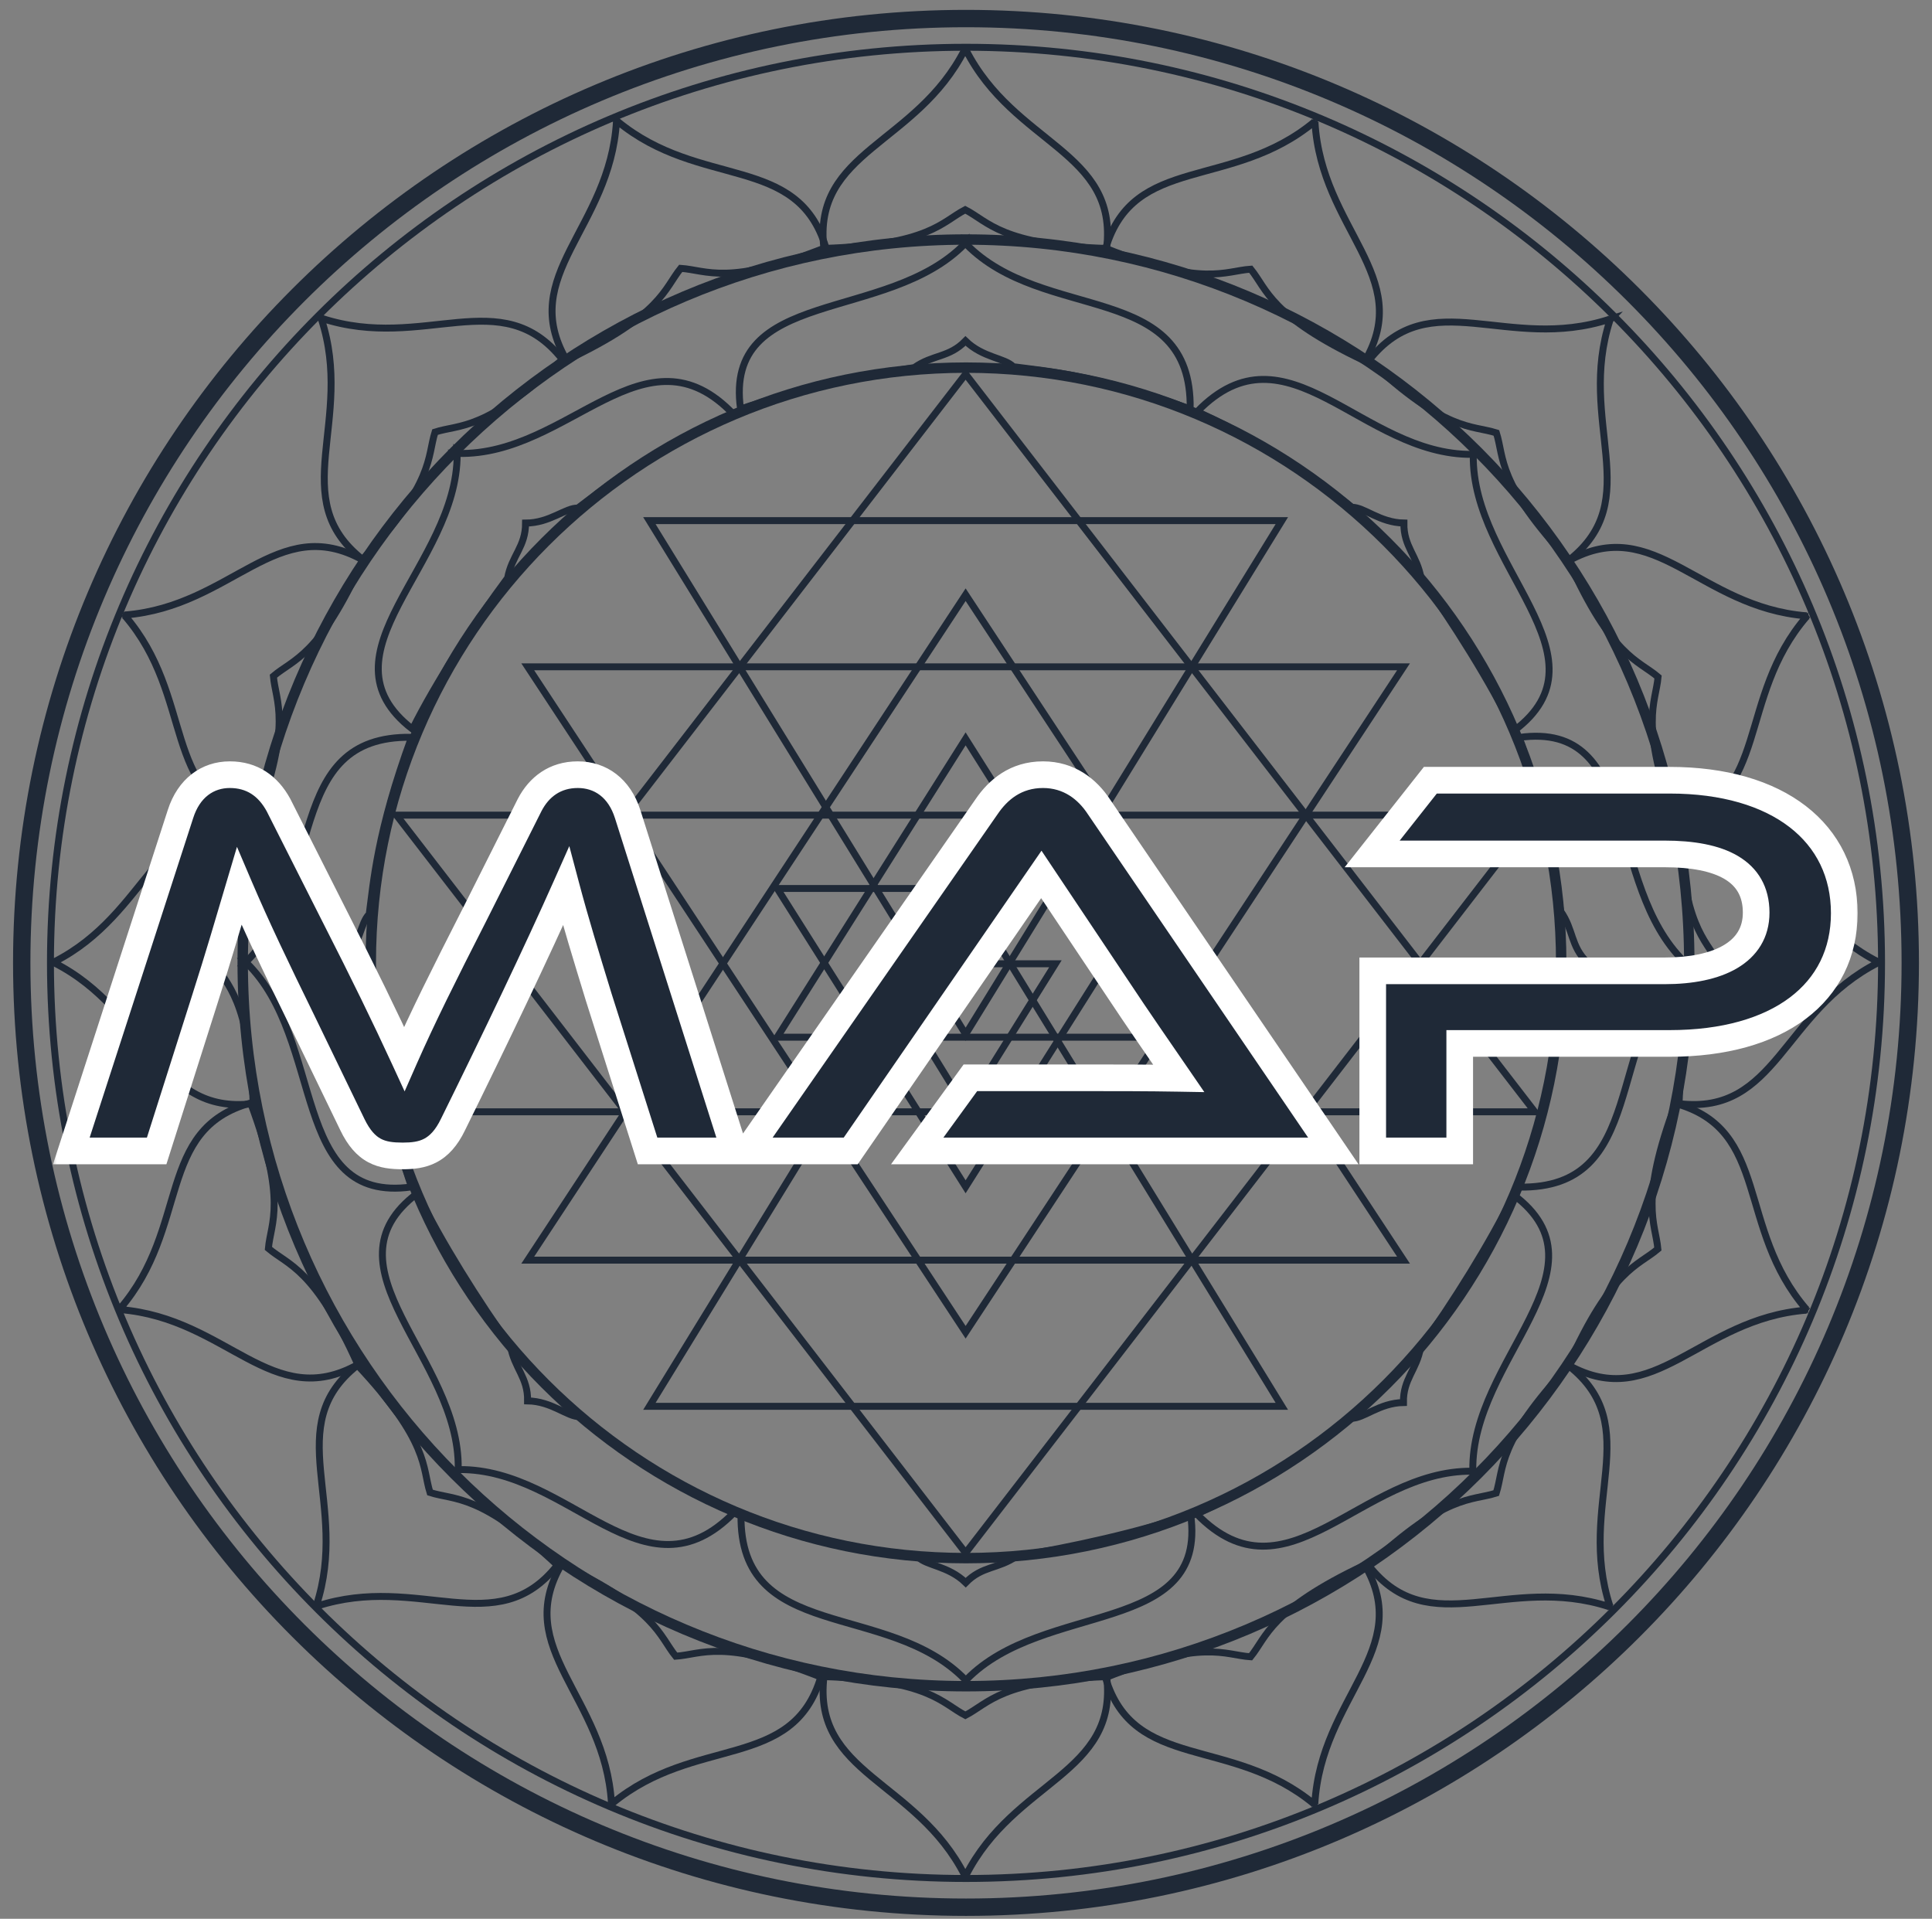 <svg width="145" height="144" viewBox="0 0 145 144" fill="none" xmlns="http://www.w3.org/2000/svg">
<rect x="0" y="0" width="145" height="144" fill="#808080" stroke="none"/>
<path d="M72.42 140.765C72.42 140.808 72.42 140.848 72.42 140.879C72.43 140.859 72.44 140.842 72.45 140.822C72.459 140.84 72.47 140.858 72.479 140.876C72.479 140.847 72.479 140.808 72.479 140.769C76.133 133.574 83.929 133.156 83.057 125.827C75.16 126.079 74.184 127.836 72.453 128.731C70.717 127.838 69.748 126.076 61.841 125.823C60.97 133.153 68.766 133.57 72.42 140.765Z" stroke="#1F2937" stroke-width="0.521"/>
<path d="M4.059 72.189C4.016 72.189 3.977 72.189 3.946 72.189C3.965 72.198 3.983 72.209 4.002 72.219C3.984 72.228 3.967 72.238 3.949 72.247C3.978 72.247 4.016 72.247 4.056 72.247C11.25 75.901 11.668 83.697 18.998 82.826C18.745 74.929 16.988 73.952 16.093 72.221C16.987 70.486 18.748 69.516 19.001 61.61C11.672 60.738 11.254 68.534 4.059 72.189Z" stroke="#1F2937" stroke-width="0.521"/>
<path d="M140.959 72.247C141.002 72.247 141.042 72.247 141.073 72.247C141.053 72.238 141.035 72.227 141.016 72.217C141.035 72.208 141.051 72.198 141.07 72.189C141.041 72.189 141.002 72.189 140.963 72.189C133.768 68.534 133.35 60.739 126.021 61.61C126.273 69.507 128.031 70.484 128.925 72.215C128.032 73.95 126.27 74.919 126.018 82.826C133.346 83.697 133.764 75.901 140.959 72.247Z" stroke="#1F2937" stroke-width="0.521"/>
<path d="M135.55 98.323C135.59 98.339 135.627 98.354 135.656 98.366C135.641 98.35 135.629 98.332 135.614 98.316C135.635 98.314 135.654 98.311 135.675 98.31C135.648 98.299 135.612 98.284 135.576 98.269C130.303 92.161 132.871 84.788 125.759 82.816C122.999 90.22 124.255 91.79 124.426 93.731C122.942 94.998 120.944 95.227 117.714 102.448C124.166 106.032 127.508 98.977 135.55 98.323Z" stroke="#1F2937" stroke-width="0.521"/>
<path d="M120.783 120.579C120.813 120.61 120.842 120.638 120.864 120.66C120.856 120.639 120.852 120.619 120.845 120.598C120.864 120.605 120.884 120.609 120.903 120.616C120.882 120.595 120.855 120.569 120.827 120.54C118.32 112.87 123.535 107.06 117.735 102.496C112.331 108.26 112.884 110.193 112.294 112.05C110.435 112.646 108.504 112.087 102.737 117.501C107.305 123.297 113.111 118.079 120.783 120.579Z" stroke="#1F2937" stroke-width="0.521"/>
<path d="M98.623 135.386C98.641 135.426 98.656 135.462 98.669 135.491C98.67 135.469 98.673 135.449 98.674 135.426C98.69 135.44 98.706 135.451 98.722 135.465C98.71 135.438 98.695 135.403 98.679 135.366C99.163 127.311 106.147 123.821 102.427 117.447C95.285 120.825 95.09 122.826 93.858 124.336C91.911 124.208 90.32 122.979 82.968 125.898C85.088 132.967 92.405 130.244 98.623 135.386Z" stroke="#1F2937" stroke-width="0.521"/>
<path d="M9.02 98.28C8.98 98.296 8.943 98.312 8.914 98.323C8.929 98.307 8.941 98.29 8.956 98.273C8.935 98.272 8.916 98.269 8.895 98.267C8.923 98.256 8.958 98.242 8.995 98.227C14.267 92.118 11.699 84.746 18.811 82.774C21.571 90.177 20.315 91.747 20.143 93.688C21.628 94.955 23.625 95.185 26.856 102.405C20.405 105.99 17.063 98.934 9.02 98.28Z" stroke="#1F2937" stroke-width="0.521"/>
<path d="M23.785 120.536C23.754 120.566 23.726 120.595 23.704 120.617C23.711 120.596 23.716 120.576 23.723 120.555C23.703 120.562 23.684 120.566 23.665 120.573C23.686 120.552 23.712 120.525 23.741 120.497C26.247 112.827 21.032 107.017 26.833 102.453C32.236 108.217 31.684 110.15 32.274 112.007C34.133 112.603 36.064 112.044 41.831 117.458C37.263 123.255 31.456 118.036 23.785 120.536Z" stroke="#1F2937" stroke-width="0.521"/>
<path d="M45.947 135.343C45.93 135.383 45.914 135.42 45.901 135.448C45.9 135.426 45.897 135.406 45.896 135.384C45.88 135.397 45.864 135.408 45.849 135.422C45.86 135.395 45.875 135.36 45.891 135.323C45.407 127.268 38.423 123.778 42.143 117.404C49.285 120.782 49.481 122.783 50.712 124.293C52.66 124.165 54.251 122.936 61.603 125.855C59.482 132.924 52.165 130.201 45.947 135.343Z" stroke="#1F2937" stroke-width="0.521"/>
<path d="M9.395 46.152C9.355 46.135 9.318 46.12 9.289 46.108C9.304 46.125 9.316 46.141 9.33 46.158C9.31 46.159 9.29 46.162 9.27 46.164C9.297 46.175 9.332 46.189 9.369 46.205C14.641 52.313 12.073 59.686 19.186 61.657C21.946 54.254 20.689 52.684 20.518 50.743C22.003 49.476 24 49.247 27.231 42.026C20.779 38.442 17.437 45.498 9.395 46.152Z" stroke="#1F2937" stroke-width="0.521"/>
<path d="M24.161 23.895C24.131 23.864 24.103 23.837 24.081 23.814C24.088 23.835 24.093 23.855 24.1 23.876C24.08 23.87 24.061 23.865 24.041 23.858C24.062 23.879 24.089 23.906 24.117 23.934C26.624 31.604 21.409 37.415 27.209 41.979C32.613 36.215 32.06 34.282 32.651 32.425C34.51 31.829 36.441 32.388 42.208 26.974C37.639 21.177 31.833 26.395 24.161 23.895Z" stroke="#1F2937" stroke-width="0.521"/>
<path d="M46.323 9.088C46.306 9.048 46.29 9.011 46.278 8.983C46.276 9.005 46.274 9.026 46.273 9.047C46.257 9.034 46.241 9.023 46.225 9.009C46.237 9.036 46.252 9.071 46.268 9.108C45.784 17.163 38.8 20.653 42.52 27.027C49.662 23.649 49.858 21.648 51.089 20.138C53.036 20.266 54.627 21.495 61.98 18.576C59.858 11.507 52.541 14.23 46.323 9.088Z" stroke="#1F2937" stroke-width="0.521"/>
<path d="M135.564 46.215C135.604 46.199 135.641 46.184 135.67 46.172C135.655 46.188 135.643 46.205 135.629 46.221C135.649 46.223 135.669 46.226 135.689 46.227C135.662 46.239 135.627 46.253 135.59 46.268C130.317 52.376 132.885 59.749 125.773 61.721C123.013 54.318 124.269 52.748 124.441 50.807C122.956 49.54 120.959 49.31 117.728 42.09C124.18 38.506 127.522 45.561 135.564 46.215Z" stroke="#1F2937" stroke-width="0.521"/>
<path d="M120.797 23.959C120.827 23.928 120.855 23.9 120.878 23.878C120.87 23.898 120.866 23.919 120.859 23.94C120.878 23.933 120.897 23.928 120.916 23.922C120.896 23.943 120.869 23.969 120.841 23.998C118.334 31.668 123.549 37.478 117.749 42.042C112.345 36.278 112.898 34.345 112.308 32.488C110.449 31.892 108.518 32.451 102.75 27.037C107.319 21.24 113.125 26.459 120.797 23.959Z" stroke="#1F2937" stroke-width="0.521"/>
<path d="M72.441 126.052C72.441 126.088 72.441 126.12 72.441 126.146C72.457 126.13 72.473 126.115 72.489 126.099C72.504 126.114 72.52 126.128 72.534 126.144C72.534 126.119 72.534 126.088 72.534 126.054C78.347 120.086 90.643 122.838 89.36 113.66C85.721 114.931 80.195 116.169 76.32 116.772C74.923 117.757 73.716 117.503 72.478 118.773C71.176 117.503 69.525 117.503 68.889 116.836C66.571 116.518 62.728 116.265 55.615 113.657C55.457 123.345 66.629 120.084 72.441 126.052Z" stroke="#1F2937" stroke-width="0.521"/>
<path d="M18.495 72.156C18.459 72.156 18.426 72.156 18.4 72.156C18.416 72.172 18.431 72.189 18.448 72.204C18.432 72.219 18.418 72.235 18.403 72.25C18.427 72.25 18.459 72.25 18.492 72.25C24.46 78.062 21.708 90.359 30.887 89.076C29.616 85.436 28.378 79.911 27.774 76.036C26.79 74.639 27.044 73.432 25.774 72.194C27.044 70.892 27.044 69.24 27.711 68.605C28.028 66.287 28.282 62.444 30.889 55.331C21.201 55.172 24.463 66.344 18.495 72.156Z" stroke="#1F2937" stroke-width="0.521"/>
<path d="M126.406 72.263C126.442 72.263 126.475 72.263 126.501 72.263C126.485 72.247 126.47 72.23 126.454 72.215C126.469 72.2 126.483 72.184 126.498 72.169C126.474 72.169 126.442 72.169 126.409 72.169C120.441 66.358 123.193 54.061 114.015 55.344C115.285 58.983 116.524 64.509 117.127 68.383C118.112 69.78 117.858 70.987 119.128 72.225C117.858 73.528 117.858 75.179 117.191 75.814C116.873 78.132 116.619 81.975 114.012 89.088C123.701 89.247 120.438 78.075 126.406 72.263Z" stroke="#1F2937" stroke-width="0.521"/>
<path d="M110.47 110.409C110.496 110.434 110.519 110.457 110.537 110.475C110.537 110.453 110.539 110.43 110.538 110.408C110.559 110.408 110.58 110.406 110.601 110.407C110.584 110.39 110.562 110.368 110.538 110.344C110.396 102.015 121.011 95.225 113.594 89.671C111.932 93.149 108.919 97.943 106.617 101.118C106.332 102.803 105.301 103.481 105.33 105.254C103.512 105.284 102.348 106.456 101.428 106.437C99.57 107.859 96.682 110.407 89.821 113.62C96.585 120.557 102.14 110.33 110.47 110.409Z" stroke="#1F2937" stroke-width="0.521"/>
<path d="M34.458 110.286C34.432 110.31 34.409 110.334 34.391 110.352C34.391 110.33 34.39 110.307 34.39 110.284C34.369 110.285 34.348 110.283 34.327 110.284C34.344 110.267 34.366 110.244 34.39 110.221C34.532 101.892 23.917 95.102 31.334 89.547C32.996 93.026 36.01 97.82 38.311 100.995C38.596 102.68 39.627 103.358 39.597 105.131C41.416 105.16 42.58 106.332 43.5 106.314C45.359 107.735 48.246 110.284 55.107 113.496C48.343 120.434 42.788 110.206 34.458 110.286Z" stroke="#1F2937" stroke-width="0.521"/>
<path d="M34.38 34.029C34.355 34.003 34.332 33.98 34.313 33.961C34.314 33.983 34.312 34.006 34.312 34.028C34.291 34.028 34.27 34.029 34.248 34.028C34.266 34.046 34.288 34.068 34.311 34.092C34.333 42.422 23.622 49.058 30.959 54.719C32.671 51.266 35.753 46.515 38.099 43.373C38.409 41.693 39.449 41.03 39.445 39.256C41.264 39.252 42.444 38.097 43.364 38.13C45.243 36.735 48.166 34.228 55.073 31.115C48.409 24.081 42.708 34.227 34.38 34.029Z" stroke="#1F2937" stroke-width="0.521"/>
<path d="M110.505 34.099C110.53 34.074 110.554 34.051 110.572 34.033C110.572 34.055 110.573 34.078 110.573 34.1C110.594 34.1 110.615 34.101 110.636 34.101C110.619 34.118 110.597 34.141 110.573 34.164C110.431 42.493 121.046 49.282 113.629 54.837C111.967 51.359 108.953 46.565 106.652 43.39C106.367 41.705 105.336 41.027 105.365 39.253C103.547 39.224 102.383 38.052 101.462 38.071C99.604 36.649 96.717 34.101 89.856 30.888C96.62 23.951 102.175 34.179 110.505 34.099Z" stroke="#1F2937" stroke-width="0.521"/>
<path d="M72.5 143.129C111.64 143.129 143.369 111.4 143.369 72.26C143.369 33.121 111.64 1.392 72.5 1.392C33.36 1.392 1.631 33.121 1.631 72.26C1.631 111.4 33.36 143.129 72.5 143.129Z" stroke="#1F2937" stroke-width="1.303"/>
<path d="M72.5 126.544C102.48 126.544 126.783 102.24 126.783 72.26C126.783 42.28 102.48 17.976 72.5 17.976C42.52 17.976 18.216 42.28 18.216 72.26C18.216 102.24 42.52 126.544 72.5 126.544Z" stroke="#1F2937" stroke-width="0.782"/>
<path d="M72.5 140.973C110.449 140.973 141.213 110.209 141.213 72.26C141.213 34.311 110.449 3.547 72.5 3.547C34.551 3.547 3.787 34.311 3.787 72.26C3.787 110.209 34.551 140.973 72.5 140.973Z" stroke="#1F2937" stroke-width="0.521"/>
<path d="M72.5 116.932C97.171 116.932 117.171 96.932 117.171 72.26C117.171 47.589 97.171 27.589 72.5 27.589C47.828 27.589 27.828 47.589 27.828 72.26C27.828 96.932 47.828 116.932 72.5 116.932Z" stroke="#1F2937" stroke-width="0.782"/>
<path d="M72.474 3.705C72.474 3.662 72.474 3.622 72.474 3.591C72.465 3.61 72.453 3.629 72.444 3.648C72.435 3.63 72.424 3.613 72.415 3.594C72.415 3.624 72.415 3.662 72.415 3.702C68.761 10.896 60.965 11.315 61.837 18.643C69.734 18.391 70.71 16.634 72.442 15.739C74.177 16.632 75.146 18.394 83.053 18.646C83.924 11.318 76.128 10.899 72.474 3.705Z" stroke="#1F2937" stroke-width="0.521"/>
<path d="M98.636 9.152C98.653 9.112 98.669 9.075 98.681 9.047C98.682 9.069 98.685 9.09 98.686 9.111C98.702 9.098 98.718 9.087 98.734 9.073C98.722 9.1 98.707 9.135 98.691 9.172C99.175 17.226 106.159 20.716 102.439 27.091C95.297 23.713 95.101 21.712 93.871 20.201C91.923 20.329 90.332 21.559 82.98 18.64C85.101 11.571 92.418 14.294 98.636 9.152Z" stroke="#1F2937" stroke-width="0.521"/>
<path d="M72.499 18.305C72.499 18.27 72.499 18.237 72.499 18.21C72.484 18.227 72.467 18.242 72.451 18.258C72.437 18.242 72.421 18.228 72.406 18.213C72.406 18.238 72.406 18.269 72.406 18.302C66.594 24.27 54.298 21.519 55.58 30.697C59.22 29.426 64.745 28.188 68.62 27.585C70.017 26.6 71.224 26.854 72.462 25.584C73.764 26.854 75.415 26.854 76.051 27.521C78.368 27.838 82.211 28.093 89.325 30.7C89.484 21.011 78.311 24.273 72.499 18.305Z" stroke="#1F2937" stroke-width="0.521"/>
<path d="M115.187 61.174L72.471 116.539L29.756 61.174H115.187Z" stroke="#1F2937" stroke-width="0.521"/>
<path d="M96.204 39.071L72.473 77.617L48.737 39.071H96.204Z" stroke="#1F2937" stroke-width="0.521"/>
<path d="M105.336 50.042L72.472 99.982L39.608 50.042H105.336Z" stroke="#1F2937" stroke-width="0.521"/>
<path d="M29.756 83.438L72.471 28.072L115.187 83.438H29.756Z" stroke="#1F2937" stroke-width="0.521"/>
<path d="M48.737 105.54L72.471 66.858L96.204 105.54H48.737Z" stroke="#1F2937" stroke-width="0.521"/>
<path d="M39.608 94.569L72.472 44.63L105.336 94.569H39.608Z" stroke="#1F2937" stroke-width="0.521"/>
<path d="M58.333 77.837L72.471 55.449L86.609 77.837H58.333Z" stroke="#1F2937" stroke-width="0.521"/>
<path d="M79.211 72.328L72.472 83.142L65.81 72.328H79.211Z" stroke="#1F2937" stroke-width="0.521"/>
<path d="M86.609 66.677L72.471 89.065L58.333 66.677H86.609Z" stroke="#1F2937" stroke-width="0.521"/>
<path d="M72.473 74.841C72.79 74.841 73.047 74.584 73.047 74.267C73.047 73.949 72.79 73.692 72.473 73.692C72.155 73.692 71.898 73.949 71.898 74.267C71.898 74.584 72.155 74.841 72.473 74.841Z" fill="#1F2937"/>
<mask id="path-39-outside-1_248_2" maskUnits="userSpaceOnUse" x="3.771" y="56.373" width="136" height="32" fill="black">
<rect fill="white" x="3.771" y="56.373" width="136" height="32"/>
<path d="M55.131 86.374H48.602L44.942 74.854C43.986 71.736 43.196 69.157 42.489 66.496C40.326 71.361 37.207 77.89 34.005 84.377C33.007 86.457 31.718 86.748 30.221 86.748C28.641 86.748 27.435 86.457 26.437 84.377L22.694 76.643C20.74 72.65 19.284 69.615 17.953 66.496C17.163 69.157 16.415 71.736 15.417 74.854L11.757 86.374H5.353L13.546 61.09C14.169 59.135 15.583 58.137 17.247 58.137C18.91 58.137 20.116 58.969 20.906 60.424L25.106 68.741C27.31 73.066 28.89 76.31 30.346 79.47C31.718 76.352 33.34 73.108 35.544 68.783L39.744 60.424C40.451 59.052 41.657 58.137 43.362 58.137C45.067 58.137 46.481 59.135 47.105 61.09L55.131 86.374ZM100.069 86.374H68.838L72.831 80.884H81.148C83.643 80.884 86.138 80.884 88.467 80.926C87.011 78.805 85.389 76.476 83.851 74.147L78.153 65.623L63.848 86.374H56.072L74.037 60.549C74.91 59.26 76.241 58.137 78.278 58.137C80.233 58.137 81.605 59.218 82.478 60.549L100.069 86.374ZM125.315 78.306H109.555V86.374H103.026V72.858H124.941C128.933 72.858 131.803 71.486 131.803 68.492C131.803 65.331 129.1 64.084 124.941 64.084H102.984L107.351 58.553H125.315C133.466 58.553 138.415 62.504 138.415 68.534C138.415 74.522 133.466 78.306 125.315 78.306Z"/>
</mask>
<path d="M55.131 86.374H48.602L44.942 74.854C43.986 71.736 43.196 69.157 42.489 66.496C40.326 71.361 37.207 77.89 34.005 84.377C33.007 86.457 31.718 86.748 30.221 86.748C28.641 86.748 27.435 86.457 26.437 84.377L22.694 76.643C20.74 72.65 19.284 69.615 17.953 66.496C17.163 69.157 16.415 71.736 15.417 74.854L11.757 86.374H5.353L13.546 61.09C14.169 59.135 15.583 58.137 17.247 58.137C18.91 58.137 20.116 58.969 20.906 60.424L25.106 68.741C27.31 73.066 28.89 76.31 30.346 79.47C31.718 76.352 33.34 73.108 35.544 68.783L39.744 60.424C40.451 59.052 41.657 58.137 43.362 58.137C45.067 58.137 46.481 59.135 47.105 61.09L55.131 86.374ZM100.069 86.374H68.838L72.831 80.884H81.148C83.643 80.884 86.138 80.884 88.467 80.926C87.011 78.805 85.389 76.476 83.851 74.147L78.153 65.623L63.848 86.374H56.072L74.037 60.549C74.91 59.26 76.241 58.137 78.278 58.137C80.233 58.137 81.605 59.218 82.478 60.549L100.069 86.374ZM125.315 78.306H109.555V86.374H103.026V72.858H124.941C128.933 72.858 131.803 71.486 131.803 68.492C131.803 65.331 129.1 64.084 124.941 64.084H102.984L107.351 58.553H125.315C133.466 58.553 138.415 62.504 138.415 68.534C138.415 74.522 133.466 78.306 125.315 78.306Z" fill="#1F2937"/>
<path d="M55.131 86.374V87.374H56.497L56.084 86.071L55.131 86.374ZM48.602 86.374L47.649 86.676L47.87 87.374H48.602V86.374ZM44.942 74.854L43.986 75.148L43.989 75.157L44.942 74.854ZM42.489 66.496L43.455 66.239L42.727 63.498L41.575 66.09L42.489 66.496ZM34.005 84.377L33.109 83.935L33.104 83.945L34.005 84.377ZM26.437 84.377L27.338 83.945L27.337 83.942L26.437 84.377ZM22.694 76.643L23.594 76.207L23.592 76.203L22.694 76.643ZM17.953 66.496L18.873 66.103L17.785 63.551L16.995 66.211L17.953 66.496ZM15.417 74.854L14.464 74.55L14.464 74.552L15.417 74.854ZM11.757 86.374V87.374H12.489L12.71 86.676L11.757 86.374ZM5.353 86.374L4.402 86.065L3.978 87.374H5.353V86.374ZM13.546 61.09L14.497 61.398L14.498 61.394L13.546 61.09ZM20.906 60.424L21.799 59.974L21.792 59.96L21.785 59.947L20.906 60.424ZM25.106 68.741L24.213 69.192L24.215 69.195L25.106 68.741ZM30.346 79.47L29.438 79.889L30.367 81.906L31.261 79.873L30.346 79.47ZM35.544 68.783L36.435 69.237L36.438 69.232L35.544 68.783ZM39.744 60.424L38.855 59.966L38.851 59.975L39.744 60.424ZM47.105 61.09L48.058 60.787L48.057 60.786L47.105 61.09ZM55.131 86.374V85.374H48.602V86.374V87.374H55.131V86.374ZM48.602 86.374L49.555 86.071L45.895 74.552L44.942 74.854L43.989 75.157L47.649 86.676L48.602 86.374ZM44.942 74.854L45.898 74.561C44.941 71.439 44.156 68.879 43.455 66.239L42.489 66.496L41.522 66.753C42.235 69.436 43.031 72.032 43.986 75.148L44.942 74.854ZM42.489 66.496L41.575 66.09C39.42 70.937 36.308 77.452 33.109 83.935L34.005 84.377L34.902 84.82C38.106 78.328 41.232 71.785 43.403 66.902L42.489 66.496ZM34.005 84.377L33.104 83.945C32.672 84.844 32.232 85.249 31.836 85.457C31.419 85.676 30.919 85.748 30.221 85.748V86.748V87.748C31.02 87.748 31.914 87.674 32.765 87.228C33.637 86.771 34.341 85.99 34.907 84.81L34.005 84.377ZM30.221 86.748V85.748C29.474 85.748 28.982 85.674 28.581 85.46C28.201 85.257 27.777 84.858 27.338 83.945L26.437 84.377L25.535 84.81C26.095 85.976 26.773 86.762 27.64 87.225C28.487 87.676 29.387 87.748 30.221 87.748V86.748ZM26.437 84.377L27.337 83.942L23.594 76.207L22.694 76.643L21.794 77.078L25.537 84.813L26.437 84.377ZM22.694 76.643L23.592 76.203C21.638 72.212 20.193 69.196 18.873 66.103L17.953 66.496L17.034 66.888C18.375 70.033 19.841 73.089 21.796 77.082L22.694 76.643ZM17.953 66.496L16.995 66.211C16.203 68.879 15.458 71.444 14.464 74.55L15.417 74.854L16.369 75.159C17.371 72.028 18.124 69.436 18.912 66.78L17.953 66.496ZM15.417 74.854L14.464 74.552L10.804 86.071L11.757 86.374L12.71 86.676L16.37 75.157L15.417 74.854ZM11.757 86.374V85.374H5.353V86.374V87.374H11.757V86.374ZM5.353 86.374L6.304 86.682L14.497 61.398L13.546 61.09L12.594 60.782L4.402 86.065L5.353 86.374ZM13.546 61.09L14.498 61.394C15.003 59.811 16.062 59.137 17.247 59.137V58.137V57.137C15.105 57.137 13.335 58.459 12.593 60.786L13.546 61.09ZM17.247 58.137V59.137C18.493 59.137 19.387 59.722 20.027 60.901L20.906 60.424L21.785 59.947C20.845 58.216 19.327 57.137 17.247 57.137V58.137ZM20.906 60.424L20.013 60.875L24.213 69.192L25.106 68.741L25.999 68.291L21.799 59.974L20.906 60.424ZM25.106 68.741L24.215 69.195C26.415 73.512 27.989 76.743 29.438 79.889L30.346 79.47L31.254 79.052C29.792 75.877 28.205 72.621 25.997 68.287L25.106 68.741ZM30.346 79.47L31.261 79.873C32.621 76.783 34.23 73.563 36.435 69.237L35.544 68.783L34.653 68.329C32.45 72.653 30.816 75.92 29.43 79.068L30.346 79.47ZM35.544 68.783L36.438 69.232L40.638 60.873L39.744 60.424L38.851 59.975L34.651 68.334L35.544 68.783ZM39.744 60.424L40.633 60.882C41.197 59.788 42.09 59.137 43.362 59.137V58.137V57.137C41.224 57.137 39.705 58.316 38.855 59.966L39.744 60.424ZM43.362 58.137V59.137C44.595 59.137 45.649 59.817 46.152 61.394L47.105 61.09L48.057 60.786C47.313 58.453 45.539 57.137 43.362 57.137V58.137ZM47.105 61.09L46.152 61.392L54.178 86.676L55.131 86.374L56.084 86.071L48.058 60.787L47.105 61.09ZM100.069 86.374V87.374H101.96L100.895 85.811L100.069 86.374ZM68.838 86.374L68.03 85.785L66.875 87.374H68.838V86.374ZM72.831 80.884V79.884H72.321L72.022 80.296L72.831 80.884ZM88.467 80.926L88.449 81.926L90.389 81.96L89.291 80.36L88.467 80.926ZM83.851 74.147L84.685 73.596L84.682 73.592L83.851 74.147ZM78.153 65.623L78.985 65.067L78.166 63.842L77.33 65.055L78.153 65.623ZM63.848 86.374V87.374H64.373L64.671 86.941L63.848 86.374ZM56.072 86.374L55.251 85.802L54.158 87.374H56.072V86.374ZM74.037 60.549L74.858 61.12L74.865 61.11L74.037 60.549ZM82.478 60.549L81.642 61.098L81.647 61.105L81.652 61.112L82.478 60.549ZM100.069 86.374V85.374H68.838V86.374V87.374H100.069V86.374ZM68.838 86.374L69.647 86.962L73.639 81.472L72.831 80.884L72.022 80.296L68.03 85.785L68.838 86.374ZM72.831 80.884V81.884H81.148V80.884V79.884H72.831V80.884ZM81.148 80.884V81.884C83.645 81.884 86.131 81.884 88.449 81.926L88.467 80.926L88.484 79.926C86.145 79.884 83.641 79.884 81.148 79.884V80.884ZM88.467 80.926L89.291 80.36C87.83 78.231 86.217 75.915 84.685 73.596L83.851 74.147L83.016 74.699C84.561 77.037 86.192 79.379 87.642 81.492L88.467 80.926ZM83.851 74.147L84.682 73.592L78.985 65.067L78.153 65.623L77.322 66.178L83.019 74.703L83.851 74.147ZM78.153 65.623L77.33 65.055L63.025 85.806L63.848 86.374L64.671 86.941L78.977 66.19L78.153 65.623ZM63.848 86.374V85.374H56.072V86.374V87.374H63.848V86.374ZM56.072 86.374L56.893 86.945L74.858 61.12L74.037 60.549L73.216 59.978L55.251 85.802L56.072 86.374ZM74.037 60.549L74.865 61.11C75.622 59.992 76.681 59.137 78.278 59.137V58.137V57.137C75.8 57.137 74.198 58.529 73.209 59.988L74.037 60.549ZM78.278 58.137V59.137C79.803 59.137 80.897 59.962 81.642 61.098L82.478 60.549L83.314 60.001C82.314 58.475 80.662 57.137 78.278 57.137V58.137ZM82.478 60.549L81.652 61.112L99.242 86.936L100.069 86.374L100.895 85.811L83.305 59.986L82.478 60.549ZM109.555 78.306V77.306H108.555V78.306H109.555ZM109.555 86.374V87.374H110.555V86.374H109.555ZM103.026 86.374H102.026V87.374H103.026V86.374ZM103.026 72.858V71.858H102.026V72.858H103.026ZM102.984 64.084L102.199 63.464L100.921 65.084H102.984V64.084ZM107.351 58.553V57.553H106.866L106.566 57.933L107.351 58.553ZM125.315 78.306V77.306H109.555V78.306V79.306H125.315V78.306ZM109.555 78.306H108.555V86.374H109.555H110.555V78.306H109.555ZM109.555 86.374V85.374H103.026V86.374V87.374H109.555V86.374ZM103.026 86.374H104.026V72.858H103.026H102.026V86.374H103.026ZM103.026 72.858V73.858H124.941V72.858V71.858H103.026V72.858ZM124.941 72.858V73.858C127.027 73.858 128.945 73.504 130.377 72.659C131.866 71.781 132.803 70.378 132.803 68.492H131.803H130.803C130.803 69.6 130.304 70.38 129.361 70.937C128.36 71.527 126.847 71.858 124.941 71.858V72.858ZM131.803 68.492H132.803C132.803 66.562 131.943 65.131 130.44 64.242C129.017 63.4 127.088 63.084 124.941 63.084V64.084V65.084C126.952 65.084 128.454 65.391 129.422 65.963C130.31 66.489 130.803 67.261 130.803 68.492H131.803ZM124.941 64.084V63.084H102.984V64.084V65.084H124.941V64.084ZM102.984 64.084L103.769 64.704L108.135 59.173L107.351 58.553L106.566 57.933L102.199 63.464L102.984 64.084ZM107.351 58.553V59.553H125.315V58.553V57.553H107.351V58.553ZM125.315 58.553V59.553C129.242 59.553 132.279 60.506 134.31 62.074C136.315 63.621 137.415 65.821 137.415 68.534H138.415H139.415C139.415 65.216 138.04 62.426 135.533 60.49C133.052 58.576 129.54 57.553 125.315 57.553V58.553ZM138.415 68.534H137.415C137.415 71.22 136.32 73.364 134.321 74.866C132.291 76.391 129.25 77.306 125.315 77.306V78.306V79.306C129.531 79.306 133.04 78.329 135.522 76.465C138.035 74.578 139.415 71.835 139.415 68.534H138.415Z" fill="white" mask="url(#path-39-outside-1_248_2)"/>
</svg>
